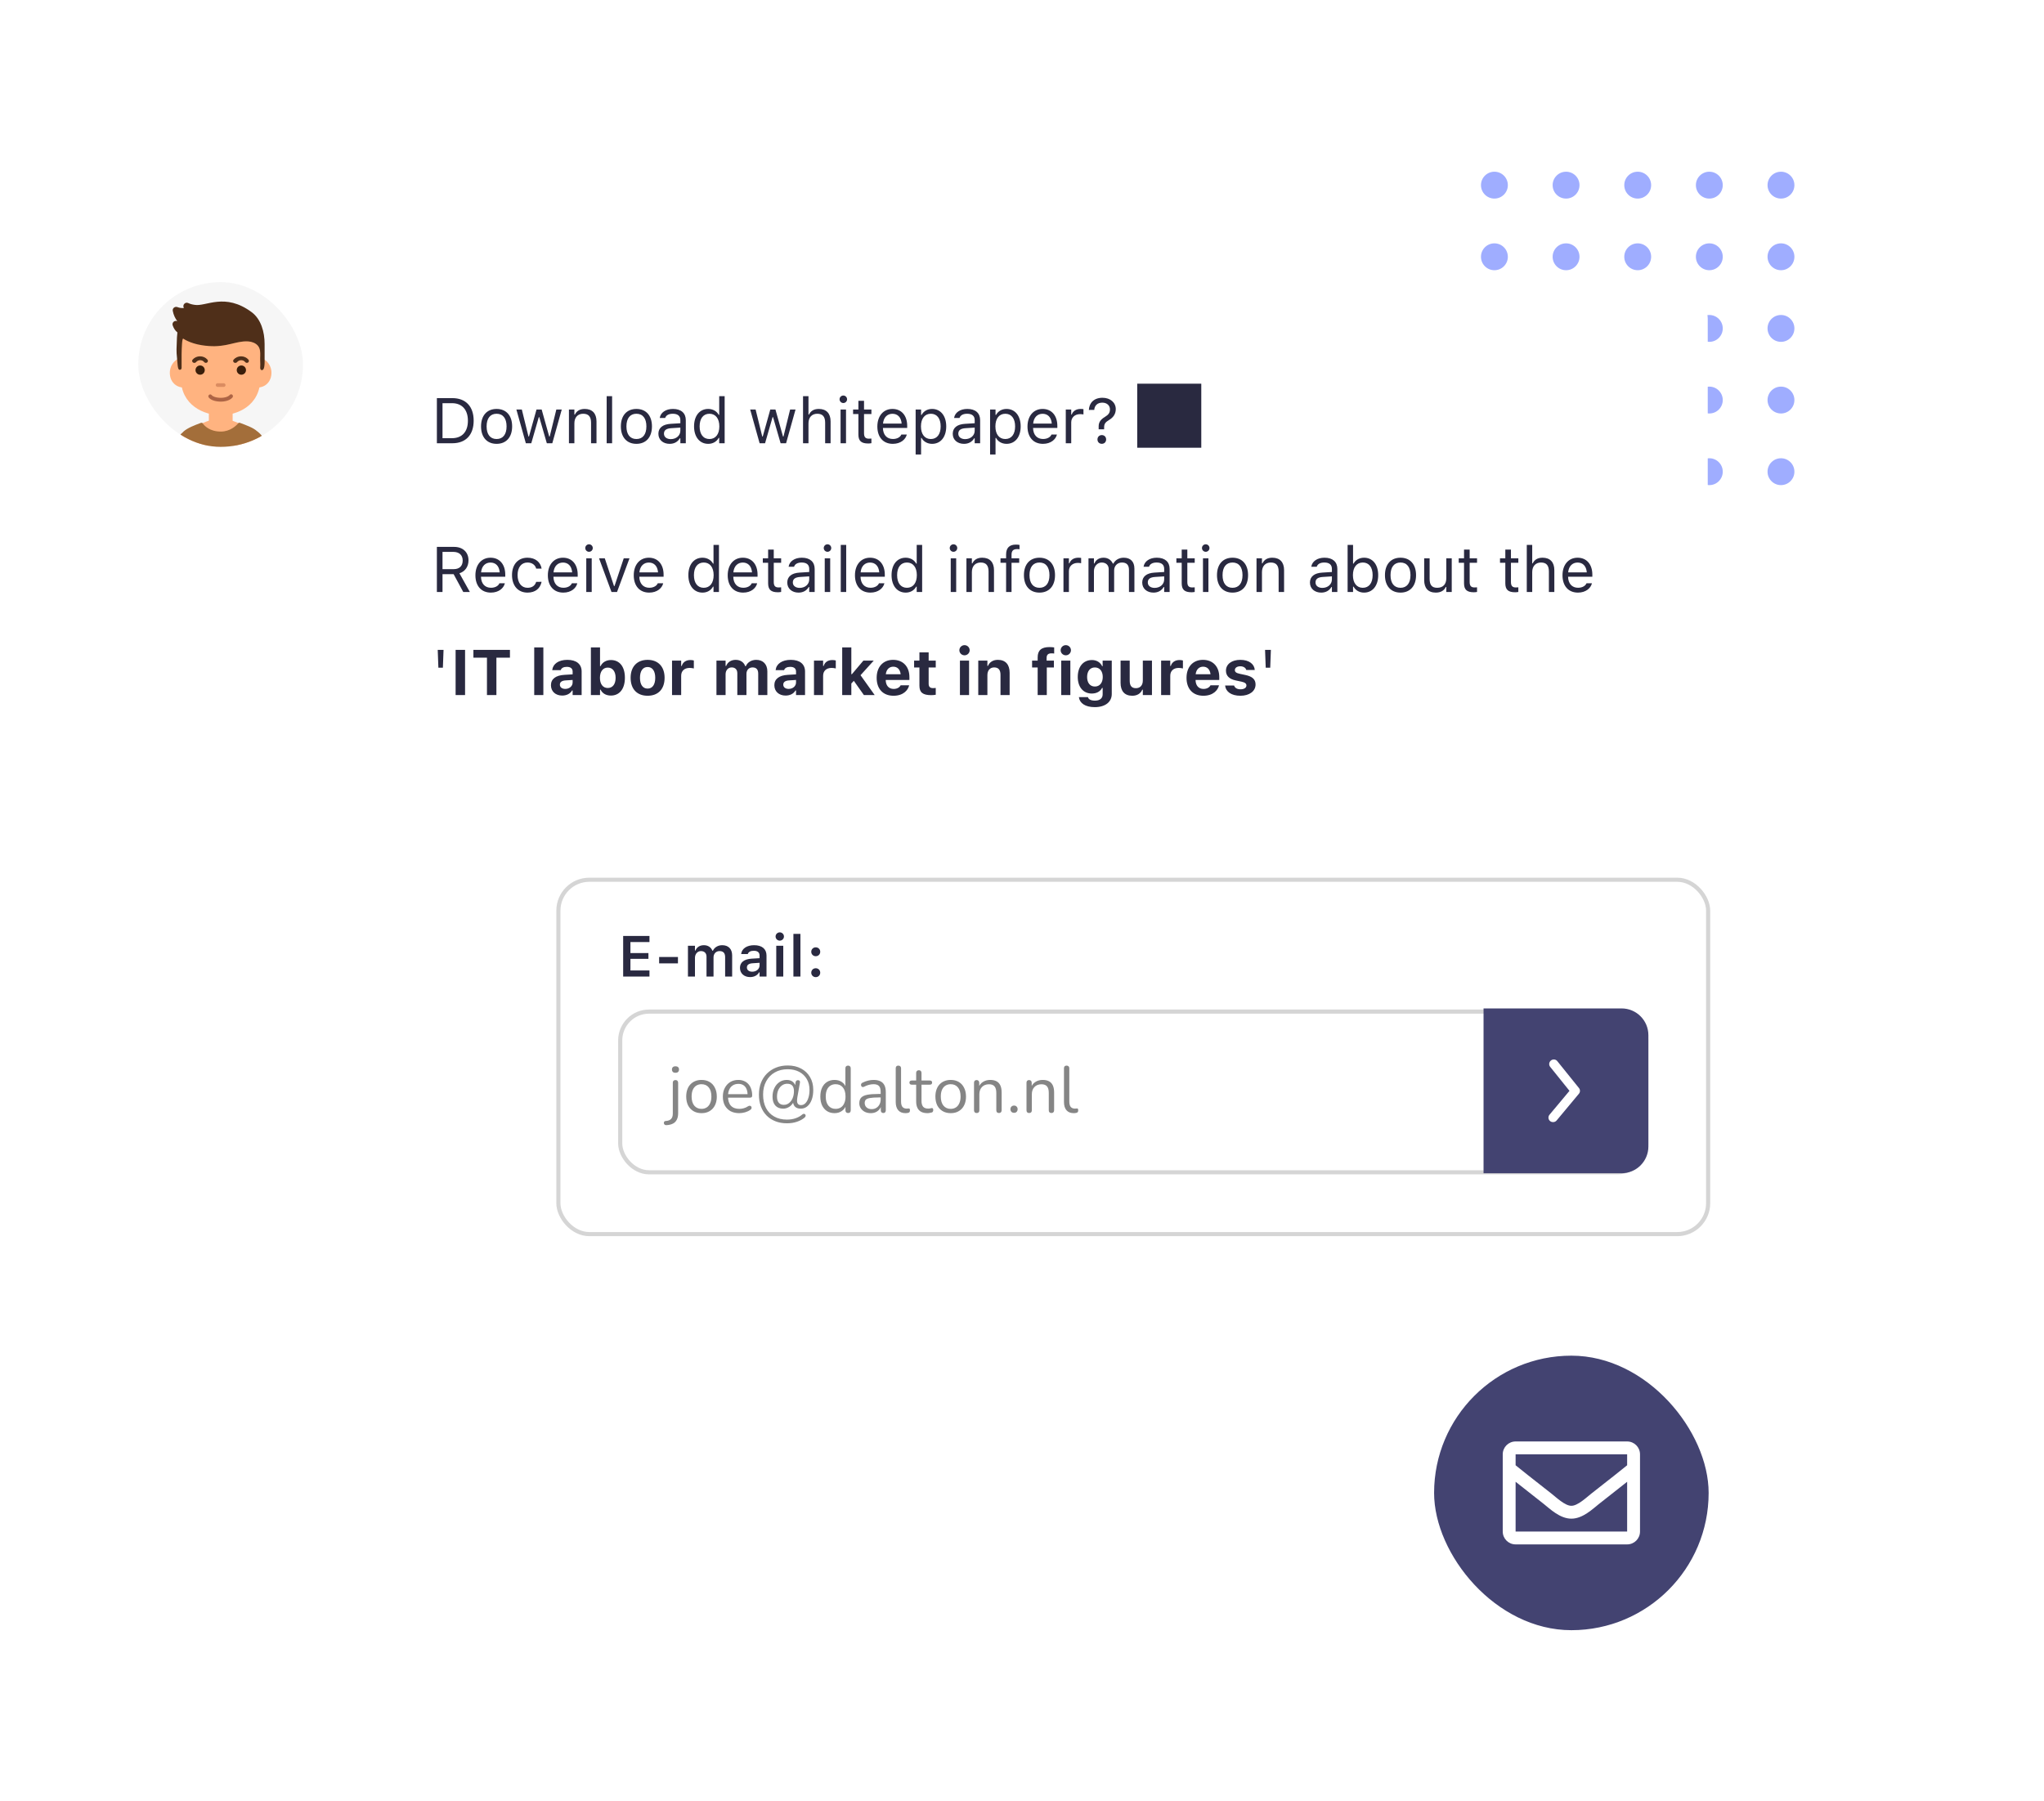 <svg width="496" height="437" viewBox="0 0 496 437" fill="none" xmlns="http://www.w3.org/2000/svg">
<circle cx="362.635" cy="44.932" r="3.26" fill="#9FADFF"/>
<circle cx="362.635" cy="79.701" r="3.26" fill="#9FADFF"/>
<circle cx="362.635" cy="62.317" r="3.26" fill="#9FADFF"/>
<circle cx="362.635" cy="97.086" r="3.26" fill="#9FADFF"/>
<circle cx="362.635" cy="114.471" r="3.26" fill="#9FADFF"/>
<circle cx="380.025" cy="44.932" r="3.26" fill="#9FADFF"/>
<circle cx="380.025" cy="79.701" r="3.26" fill="#9FADFF"/>
<circle cx="380.025" cy="62.317" r="3.26" fill="#9FADFF"/>
<circle cx="380.025" cy="97.086" r="3.26" fill="#9FADFF"/>
<circle cx="380.025" cy="114.471" r="3.26" fill="#9FADFF"/>
<circle cx="397.408" cy="44.932" r="3.26" fill="#9FADFF"/>
<circle cx="397.408" cy="79.701" r="3.26" fill="#9FADFF"/>
<circle cx="397.408" cy="62.317" r="3.26" fill="#9FADFF"/>
<circle cx="397.408" cy="97.086" r="3.26" fill="#9FADFF"/>
<circle cx="397.408" cy="114.471" r="3.26" fill="#9FADFF"/>
<circle cx="414.787" cy="44.932" r="3.26" fill="#9FADFF"/>
<circle cx="414.787" cy="79.701" r="3.26" fill="#9FADFF"/>
<circle cx="414.787" cy="62.317" r="3.26" fill="#9FADFF"/>
<circle cx="414.787" cy="97.086" r="3.26" fill="#9FADFF"/>
<circle cx="414.787" cy="114.471" r="3.26" fill="#9FADFF"/>
<circle cx="432.174" cy="44.932" r="3.26" fill="#9FADFF"/>
<circle cx="432.174" cy="79.701" r="3.26" fill="#9FADFF"/>
<circle cx="432.174" cy="62.317" r="3.26" fill="#9FADFF"/>
<circle cx="432.174" cy="97.086" r="3.26" fill="#9FADFF"/>
<circle cx="432.174" cy="114.471" r="3.26" fill="#9FADFF"/>
<g filter="url(#filter0_d_3_5297)">
<g clip-path="url(#clip0_3_5297)">
<rect x="33.555" y="65.142" width="39.973" height="39.973" rx="19.986" fill="#F6F6F6"/>
<g clip-path="url(#clip1_3_5297)">
<path d="M45.481 75.41C47.127 73.032 49.217 73.059 52.038 72.954C52.038 72.954 52.09 72.954 52.195 72.954V72.85C52.195 72.85 52.874 72.876 53.58 72.902C54.285 72.876 54.964 72.85 54.964 72.85V72.954C55.042 72.954 55.121 72.954 55.121 72.954C57.942 73.059 59.98 74.861 61.678 77.186C64.526 81.027 63.194 84.319 63.194 88.42C63.194 95.16 57.55 97.433 53.58 97.433C49.608 97.433 43.887 95.108 43.887 88.42C43.887 84.319 42.581 79.59 45.481 75.41Z" fill="#FFB380"/>
<path d="M47.988 86.539C48.353 88.577 47.126 90.275 45.271 90.641C43.416 91.007 41.613 89.909 41.273 87.872C40.908 85.834 42.136 83.874 43.99 83.509C45.819 83.143 47.622 84.501 47.988 86.539Z" fill="#FFB380"/>
<path d="M59.719 86.539C59.353 88.577 59.98 90.275 61.809 90.641C63.664 91.007 65.466 89.909 65.806 87.872C66.172 85.834 64.944 83.874 63.089 83.509C61.26 83.143 60.059 84.501 59.719 86.539Z" fill="#FFB380"/>
<path d="M63.139 84.214C63.061 82.621 63.636 80.74 61.546 79.825C60.736 79.486 59.874 79.459 59.038 79.538C56.112 79.825 53.969 81.262 48.849 80.426C46.001 79.956 44.486 78.859 44.486 78.859C44.172 78.597 44.094 81.131 44.068 82.621C44.068 83.3 44.068 83.953 44.068 84.632C44.068 85.024 44.068 85.442 44.068 85.834C44.068 85.991 44.094 86.409 43.572 86.409C43.18 86.409 43.127 85.364 43.101 85.181C42.866 82.176 42.762 82.673 42.892 79.877C42.945 78.519 42.919 78.545 43.049 77.343C42.527 76.951 42.135 76.324 41.9 75.619C41.691 74.992 42.291 74.391 42.945 74.574C42.997 74.6 43.023 74.6 43.023 74.6C42.527 73.973 42.109 73.111 41.926 72.118C41.795 71.465 42.448 70.969 43.075 71.204C43.545 71.387 44.068 71.465 44.617 71.413C44.617 71.413 44.617 71.413 44.617 71.387C44.199 70.707 44.93 69.871 45.662 70.211C46.106 70.42 46.628 70.577 47.255 70.655C49.972 71.126 54.57 67.599 61.075 72.432C63.348 74.13 64.21 77.213 64.21 80.165C64.21 84.005 64.21 80.792 64.21 84.606C64.21 84.946 64.184 86.147 63.792 86.409C63.401 86.67 63.113 86.278 63.139 85.912C63.165 85.39 63.191 84.893 63.139 84.214Z" fill="#4F2F19"/>
<path opacity="0.8" d="M56.375 92.47C56.297 92.391 56.166 92.339 56.062 92.365C55.931 92.365 55.827 92.417 55.748 92.522C55.304 93.018 54.285 93.28 53.188 93.201C52.352 93.149 51.621 92.888 51.386 92.574C51.307 92.47 51.203 92.417 51.098 92.391C50.968 92.365 50.863 92.391 50.758 92.47C50.55 92.6 50.497 92.888 50.628 93.097C51.02 93.645 51.934 94.037 53.11 94.116C53.24 94.116 53.397 94.142 53.528 94.142C54.129 94.142 55.618 94.037 56.401 93.149C56.584 92.94 56.558 92.653 56.375 92.47Z" fill="#995036"/>
<path d="M48.565 87.61C49.185 87.61 49.688 87.107 49.688 86.487C49.688 85.866 49.185 85.363 48.565 85.363C47.944 85.363 47.441 85.866 47.441 86.487C47.441 87.107 47.944 87.61 48.565 87.61Z" fill="#3A1E0A"/>
<path d="M58.571 87.61C59.191 87.61 59.694 87.107 59.694 86.487C59.694 85.866 59.191 85.363 58.571 85.363C57.95 85.363 57.447 85.866 57.447 86.487C57.447 87.107 57.95 87.61 58.571 87.61Z" fill="#3A1E0A"/>
<path d="M57.132 84.736C57.289 84.736 57.419 84.684 57.524 84.553C57.759 84.266 58.125 84.083 58.517 84.083C58.909 84.083 59.274 84.24 59.51 84.553C59.692 84.762 60.006 84.788 60.215 84.632C60.424 84.475 60.476 84.162 60.293 83.953C59.849 83.43 59.196 83.143 58.491 83.143C57.785 83.143 57.132 83.43 56.688 83.953C56.505 84.162 56.557 84.449 56.766 84.632C56.897 84.71 57.028 84.736 57.132 84.736Z" fill="#4F2F19"/>
<path d="M47.179 84.736C47.336 84.736 47.466 84.684 47.571 84.553C47.806 84.266 48.172 84.083 48.564 84.083C48.956 84.083 49.321 84.24 49.556 84.553C49.739 84.762 50.053 84.788 50.262 84.632C50.471 84.475 50.523 84.162 50.34 83.953C49.896 83.43 49.243 83.143 48.538 83.143C47.832 83.143 47.179 83.43 46.735 83.953C46.552 84.162 46.604 84.449 46.813 84.632C46.944 84.71 47.075 84.736 47.179 84.736Z" fill="#4F2F19"/>
<path d="M42.346 104.801C42.633 104.122 42.947 103.547 43.26 103.103C43.652 102.554 47.1 99.942 50.68 98.766V95.918H56.453V98.792C59.536 99.811 63.429 102.502 63.847 103.129C64.16 103.573 64.447 104.148 64.761 104.827H42.346V104.801Z" fill="#FFB380"/>
<path d="M42.137 105.088C42.659 103.155 43.861 101.979 44.436 101.509C44.462 101.483 44.462 101.457 44.488 101.431C45.533 100.49 47.231 99.863 48.773 99.288C48.929 99.236 49.112 99.288 49.191 99.419C49.608 99.994 50.889 101.405 53.58 101.405C55.879 101.405 57.342 99.942 57.812 99.393C57.916 99.262 58.073 99.236 58.23 99.288C59.745 99.863 61.391 100.438 62.331 101.274C62.331 101.274 64.238 102.528 64.944 105.114H42.137V105.088Z" fill="#A36E3A"/>
<path opacity="0.4" d="M54.285 90.563H52.796C52.561 90.563 52.352 90.354 52.352 90.118C52.352 89.883 52.561 89.674 52.796 89.674H54.285C54.52 89.674 54.729 89.883 54.729 90.118C54.729 90.354 54.546 90.563 54.285 90.563Z" fill="#A55334"/>
</g>
</g>
</g>
<g filter="url(#filter1_d_3_5297)">
<rect x="82.41" y="65.142" width="331.995" height="123.855" rx="6.662" fill="white"/>
<path d="M106.014 102.018V91.065H109.771C113.02 91.065 114.94 93.091 114.94 96.53V96.545C114.94 99.991 113.027 102.018 109.771 102.018H106.014ZM107.38 100.788H109.68C112.124 100.788 113.543 99.224 113.543 96.56V96.545C113.543 93.873 112.109 92.294 109.68 92.294H107.38V100.788ZM120.504 102.162C118.173 102.162 116.731 100.553 116.731 97.934V97.919C116.731 95.293 118.173 93.691 120.504 93.691C122.834 93.691 124.276 95.293 124.276 97.919V97.934C124.276 100.553 122.834 102.162 120.504 102.162ZM120.504 100.993C122.052 100.993 122.925 99.862 122.925 97.934V97.919C122.925 95.983 122.052 94.86 120.504 94.86C118.955 94.86 118.082 95.983 118.082 97.919V97.934C118.082 99.862 118.955 100.993 120.504 100.993ZM127.601 102.018L125.308 93.835H126.629L128.238 100.378H128.36L130.189 93.835H131.441L133.271 100.378H133.392L135.001 93.835H136.314L134.022 102.018H132.694L130.864 95.687H130.743L128.921 102.018H127.601ZM138.06 102.018V93.835H139.381V95.065H139.502C139.912 94.2 140.679 93.691 141.886 93.691C143.722 93.691 144.747 94.776 144.747 96.72V102.018H143.426V97.038C143.426 95.566 142.819 94.86 141.514 94.86C140.208 94.86 139.381 95.74 139.381 97.175V102.018H138.06ZM147.214 102.018V90.587H148.535V102.018H147.214ZM154.432 102.162C152.102 102.162 150.66 100.553 150.66 97.934V97.919C150.66 95.293 152.102 93.691 154.432 93.691C156.763 93.691 158.205 95.293 158.205 97.919V97.934C158.205 100.553 156.763 102.162 154.432 102.162ZM154.432 100.993C155.981 100.993 156.854 99.862 156.854 97.934V97.919C156.854 95.983 155.981 94.86 154.432 94.86C152.884 94.86 152.011 95.983 152.011 97.919V97.934C152.011 99.862 152.884 100.993 154.432 100.993ZM162.501 102.162C160.945 102.162 159.768 101.221 159.768 99.733V99.718C159.768 98.26 160.846 97.418 162.751 97.304L165.097 97.16V96.416C165.097 95.406 164.482 94.86 163.26 94.86C162.281 94.86 161.635 95.224 161.423 95.862L161.415 95.885H160.095L160.102 95.839C160.315 94.556 161.56 93.691 163.305 93.691C165.302 93.691 166.417 94.716 166.417 96.416V102.018H165.097V100.811H164.975C164.459 101.684 163.601 102.162 162.501 102.162ZM161.119 99.703C161.119 100.53 161.825 101.016 162.774 101.016C164.118 101.016 165.097 100.135 165.097 98.966V98.222L162.911 98.359C161.666 98.435 161.119 98.875 161.119 99.687V99.703ZM171.852 102.162C169.78 102.162 168.421 100.484 168.421 97.934V97.919C168.421 95.353 169.772 93.691 171.852 93.691C172.975 93.691 173.955 94.253 174.402 95.126H174.524V90.587H175.845V102.018H174.524V100.712H174.402C173.901 101.623 172.991 102.162 171.852 102.162ZM172.156 100.993C173.643 100.993 174.554 99.824 174.554 97.934V97.919C174.554 96.029 173.643 94.86 172.156 94.86C170.66 94.86 169.772 96.014 169.772 97.919V97.934C169.772 99.839 170.66 100.993 172.156 100.993ZM184.33 102.018L182.038 93.835H183.359L184.968 100.378H185.089L186.919 93.835H188.171L190 100.378H190.122L191.731 93.835H193.044L190.752 102.018H189.424L187.594 95.687H187.473L185.651 102.018H184.33ZM194.866 102.018V90.587H196.186V95.065H196.308C196.718 94.2 197.484 93.691 198.691 93.691C200.528 93.691 201.553 94.776 201.553 96.72V102.018H200.232V97.038C200.232 95.566 199.625 94.86 198.319 94.86C197.014 94.86 196.186 95.74 196.186 97.175V102.018H194.866ZM204.642 92.257C204.141 92.257 203.731 91.847 203.731 91.346C203.731 90.845 204.141 90.435 204.642 90.435C205.143 90.435 205.553 90.845 205.553 91.346C205.553 91.847 205.143 92.257 204.642 92.257ZM203.974 102.018V93.835H205.295V102.018H203.974ZM210.692 102.078C209.006 102.078 208.301 101.456 208.301 99.892V94.928H207.01V93.835H208.301V91.718H209.667V93.835H211.458V94.928H209.667V99.558C209.667 100.522 210.001 100.909 210.851 100.909C211.086 100.909 211.215 100.902 211.458 100.879V102.002C211.2 102.048 210.95 102.078 210.692 102.078ZM216.65 102.162C214.312 102.162 212.9 100.522 212.9 97.957V97.949C212.9 95.422 214.342 93.691 216.566 93.691C218.79 93.691 220.141 95.346 220.141 97.79V98.306H214.251C214.289 99.999 215.223 100.985 216.68 100.985C217.788 100.985 218.472 100.462 218.692 99.968L218.722 99.9H220.043L220.028 99.961C219.747 101.069 218.578 102.162 216.65 102.162ZM216.559 94.868C215.344 94.868 214.418 95.695 214.274 97.251H218.798C218.661 95.634 217.766 94.868 216.559 94.868ZM222.191 104.75V93.835H223.512V95.141H223.633C224.134 94.23 225.045 93.691 226.183 93.691C228.255 93.691 229.614 95.368 229.614 97.919V97.934C229.614 100.5 228.263 102.162 226.183 102.162C225.06 102.162 224.081 101.6 223.633 100.727H223.512V104.75H222.191ZM225.88 100.993C227.375 100.993 228.263 99.839 228.263 97.934V97.919C228.263 96.014 227.375 94.86 225.88 94.86C224.392 94.86 223.481 96.029 223.481 97.919V97.934C223.481 99.824 224.392 100.993 225.88 100.993ZM233.925 102.162C232.369 102.162 231.193 101.221 231.193 99.733V99.718C231.193 98.26 232.271 97.418 234.176 97.304L236.521 97.16V96.416C236.521 95.406 235.907 94.86 234.684 94.86C233.705 94.86 233.06 95.224 232.848 95.862L232.84 95.885H231.519L231.527 95.839C231.739 94.556 232.984 93.691 234.73 93.691C236.726 93.691 237.842 94.716 237.842 96.416V102.018H236.521V100.811H236.4C235.884 101.684 235.026 102.162 233.925 102.162ZM232.544 99.703C232.544 100.53 233.25 101.016 234.199 101.016C235.542 101.016 236.521 100.135 236.521 98.966V98.222L234.335 98.359C233.091 98.435 232.544 98.875 232.544 99.687V99.703ZM240.256 104.75V93.835H241.576V95.141H241.698C242.199 94.23 243.11 93.691 244.248 93.691C246.32 93.691 247.679 95.368 247.679 97.919V97.934C247.679 100.5 246.328 102.162 244.248 102.162C243.125 102.162 242.146 101.6 241.698 100.727H241.576V104.75H240.256ZM243.945 100.993C245.44 100.993 246.328 99.839 246.328 97.934V97.919C246.328 96.014 245.44 94.86 243.945 94.86C242.457 94.86 241.546 96.029 241.546 97.919V97.934C241.546 99.824 242.457 100.993 243.945 100.993ZM253.083 102.162C250.746 102.162 249.334 100.522 249.334 97.957V97.949C249.334 95.422 250.776 93.691 253 93.691C255.224 93.691 256.575 95.346 256.575 97.79V98.306H250.685C250.723 99.999 251.656 100.985 253.114 100.985C254.222 100.985 254.905 100.462 255.125 99.968L255.155 99.9H256.476L256.461 99.961C256.18 101.069 255.011 102.162 253.083 102.162ZM252.992 94.868C251.778 94.868 250.852 95.695 250.708 97.251H255.231C255.095 95.634 254.199 94.868 252.992 94.868ZM258.624 102.018V93.835H259.945V95.05H260.066C260.378 94.192 261.144 93.691 262.252 93.691C262.503 93.691 262.784 93.721 262.913 93.744V95.027C262.64 94.981 262.389 94.951 262.101 94.951C260.841 94.951 259.945 95.748 259.945 96.947V102.018H258.624ZM266.602 98.632V97.934C266.594 96.932 267.08 96.249 268.12 95.627C269 95.088 269.342 94.609 269.342 93.805V93.79C269.342 92.856 268.613 92.165 267.482 92.165C266.336 92.165 265.607 92.841 265.531 93.919L265.516 93.926L264.226 93.934V93.919C264.309 92.287 265.402 90.981 267.535 90.981C269.448 90.981 270.754 92.165 270.754 93.721V93.737C270.754 94.921 270.139 95.763 269.167 96.348C268.203 96.917 267.93 97.342 267.93 98.139V98.632H266.602ZM267.368 102.154C266.753 102.154 266.313 101.714 266.313 101.099C266.313 100.477 266.753 100.037 267.368 100.037C267.983 100.037 268.416 100.477 268.416 101.099C268.416 101.714 267.983 102.154 267.368 102.154ZM275.96 103.106H291.505V87.561H275.96V103.106Z" fill="#292940"/>
<path d="M106.014 138.121V127.168H110.196C112.306 127.168 113.688 128.459 113.688 130.425V130.44C113.688 131.958 112.86 133.142 111.486 133.575L114.022 138.121H112.42L110.075 133.787H107.38V138.121H106.014ZM107.38 132.573H110.075C111.479 132.573 112.276 131.821 112.276 130.485V130.47C112.276 129.165 111.426 128.383 110.014 128.383H107.38V132.573ZM119.115 138.265C116.777 138.265 115.365 136.626 115.365 134.06V134.053C115.365 131.525 116.807 129.795 119.031 129.795C121.255 129.795 122.606 131.449 122.606 133.893V134.409H116.716C116.754 136.102 117.688 137.089 119.145 137.089C120.253 137.089 120.936 136.565 121.156 136.072L121.187 136.003H122.508L122.492 136.064C122.211 137.172 121.043 138.265 119.115 138.265ZM119.024 130.971C117.809 130.971 116.883 131.798 116.739 133.354H121.263C121.126 131.738 120.23 130.971 119.024 130.971ZM128.003 138.265C125.711 138.265 124.246 136.603 124.246 134.007V133.992C124.246 131.449 125.703 129.795 127.995 129.795C129.984 129.795 131.176 130.941 131.419 132.398L131.426 132.444H130.113L130.105 132.421C129.9 131.616 129.172 130.963 127.995 130.963C126.523 130.963 125.597 132.148 125.597 133.992V134.007C125.597 135.89 126.538 137.096 127.995 137.096C129.096 137.096 129.794 136.611 130.098 135.7L130.113 135.654L131.419 135.647L131.403 135.73C131.069 137.21 129.969 138.265 128.003 138.265ZM136.694 138.265C134.356 138.265 132.944 136.626 132.944 134.06V134.053C132.944 131.525 134.386 129.795 136.61 129.795C138.834 129.795 140.185 131.449 140.185 133.893V134.409H134.295C134.333 136.102 135.267 137.089 136.724 137.089C137.832 137.089 138.515 136.565 138.736 136.072L138.766 136.003H140.087L140.071 136.064C139.791 137.172 138.622 138.265 136.694 138.265ZM136.603 130.971C135.388 130.971 134.462 131.798 134.318 133.354H138.842C138.705 131.738 137.81 130.971 136.603 130.971ZM142.933 128.36C142.432 128.36 142.022 127.95 142.022 127.449C142.022 126.948 142.432 126.538 142.933 126.538C143.434 126.538 143.844 126.948 143.844 127.449C143.844 127.95 143.434 128.36 142.933 128.36ZM142.265 138.121V129.939H143.586V138.121H142.265ZM148.39 138.121L145.362 129.939H146.758L148.998 136.679H149.119L151.358 129.939H152.755L149.726 138.121H148.39ZM157.537 138.265C155.199 138.265 153.787 136.626 153.787 134.06V134.053C153.787 131.525 155.229 129.795 157.453 129.795C159.677 129.795 161.028 131.449 161.028 133.893V134.409H155.138C155.176 136.102 156.11 137.089 157.567 137.089C158.675 137.089 159.358 136.565 159.579 136.072L159.609 136.003H160.93L160.914 136.064C160.634 137.172 159.465 138.265 157.537 138.265ZM157.446 130.971C156.231 130.971 155.305 131.798 155.161 133.354H159.685C159.548 131.738 158.652 130.971 157.446 130.971ZM170.471 138.265C168.398 138.265 167.04 136.588 167.04 134.038V134.022C167.04 131.457 168.391 129.795 170.471 129.795C171.594 129.795 172.573 130.356 173.021 131.229H173.142V126.69H174.463V138.121H173.142V136.816H173.021C172.52 137.726 171.609 138.265 170.471 138.265ZM170.774 137.096C172.262 137.096 173.173 135.927 173.173 134.038V134.022C173.173 132.132 172.262 130.963 170.774 130.963C169.279 130.963 168.391 132.117 168.391 134.022V134.038C168.391 135.943 169.279 137.096 170.774 137.096ZM180.338 138.265C178 138.265 176.588 136.626 176.588 134.06V134.053C176.588 131.525 178.031 129.795 180.254 129.795C182.478 129.795 183.829 131.449 183.829 133.893V134.409H177.939C177.977 136.102 178.911 137.089 180.368 137.089C181.477 137.089 182.16 136.565 182.38 136.072L182.41 136.003H183.731L183.716 136.064C183.435 137.172 182.266 138.265 180.338 138.265ZM180.247 130.971C179.032 130.971 178.106 131.798 177.962 133.354H182.486C182.349 131.738 181.454 130.971 180.247 130.971ZM188.786 138.182C187.101 138.182 186.395 137.559 186.395 135.996V131.032H185.105V129.939H186.395V127.821H187.761V129.939H189.553V131.032H187.761V135.662C187.761 136.626 188.095 137.013 188.945 137.013C189.181 137.013 189.31 137.005 189.553 136.983V138.106C189.295 138.151 189.044 138.182 188.786 138.182ZM193.773 138.265C192.217 138.265 191.04 137.324 191.04 135.836V135.821C191.04 134.364 192.118 133.521 194.023 133.408L196.369 133.263V132.519C196.369 131.51 195.754 130.963 194.532 130.963C193.553 130.963 192.907 131.328 192.695 131.965L192.687 131.988H191.367L191.374 131.943C191.587 130.66 192.832 129.795 194.577 129.795C196.574 129.795 197.689 130.819 197.689 132.519V138.121H196.369V136.914H196.247C195.731 137.787 194.873 138.265 193.773 138.265ZM192.391 135.806C192.391 136.633 193.097 137.119 194.046 137.119C195.39 137.119 196.369 136.239 196.369 135.07V134.326L194.183 134.463C192.938 134.538 192.391 134.979 192.391 135.791V135.806ZM200.801 128.36C200.3 128.36 199.891 127.95 199.891 127.449C199.891 126.948 200.3 126.538 200.801 126.538C201.302 126.538 201.712 126.948 201.712 127.449C201.712 127.95 201.302 128.36 200.801 128.36ZM200.133 138.121V129.939H201.454V138.121H200.133ZM204.02 138.121V126.69H205.34V138.121H204.02ZM211.215 138.265C208.877 138.265 207.466 136.626 207.466 134.06V134.053C207.466 131.525 208.908 129.795 211.132 129.795C213.356 129.795 214.707 131.449 214.707 133.893V134.409H208.817C208.855 136.102 209.788 137.089 211.246 137.089C212.354 137.089 213.037 136.565 213.257 136.072L213.287 136.003H214.608L214.593 136.064C214.312 137.172 213.143 138.265 211.215 138.265ZM211.124 130.971C209.91 130.971 208.984 131.798 208.84 133.354H213.363C213.227 131.738 212.331 130.971 211.124 130.971ZM219.777 138.265C217.705 138.265 216.346 136.588 216.346 134.038V134.022C216.346 131.457 217.697 129.795 219.777 129.795C220.9 129.795 221.88 130.356 222.327 131.229H222.449V126.69H223.77V138.121H222.449V136.816H222.327C221.827 137.726 220.916 138.265 219.777 138.265ZM220.081 137.096C221.568 137.096 222.479 135.927 222.479 134.038V134.022C222.479 132.132 221.568 130.963 220.081 130.963C218.585 130.963 217.697 132.117 217.697 134.022V134.038C217.697 135.943 218.585 137.096 220.081 137.096ZM231.375 128.36C230.874 128.36 230.464 127.95 230.464 127.449C230.464 126.948 230.874 126.538 231.375 126.538C231.876 126.538 232.286 126.948 232.286 127.449C232.286 127.95 231.876 128.36 231.375 128.36ZM230.707 138.121V129.939H232.028V138.121H230.707ZM234.517 138.121V129.939H235.838V131.168H235.96C236.37 130.303 237.136 129.795 238.343 129.795C240.18 129.795 241.205 130.88 241.205 132.823V138.121H239.884V133.142C239.884 131.669 239.277 130.963 237.971 130.963C236.666 130.963 235.838 131.844 235.838 133.278V138.121H234.517ZM244.142 138.121V131.032H242.783V129.939H244.142V129.028C244.142 127.396 244.962 126.614 246.518 126.614C246.837 126.614 247.125 126.637 247.398 126.69V127.745C247.239 127.715 247.019 127.707 246.783 127.707C245.842 127.707 245.463 128.17 245.463 129.066V129.939H247.322V131.032H245.463V138.121H244.142ZM252.241 138.265C249.911 138.265 248.468 136.656 248.468 134.038V134.022C248.468 131.396 249.911 129.795 252.241 129.795C254.571 129.795 256.013 131.396 256.013 134.022V134.038C256.013 136.656 254.571 138.265 252.241 138.265ZM252.241 137.096C253.789 137.096 254.662 135.965 254.662 134.038V134.022C254.662 132.087 253.789 130.963 252.241 130.963C250.692 130.963 249.82 132.087 249.82 134.022V134.038C249.82 135.965 250.692 137.096 252.241 137.096ZM258.063 138.121V129.939H259.383V131.153H259.505C259.816 130.296 260.583 129.795 261.691 129.795C261.941 129.795 262.222 129.825 262.351 129.848V131.13C262.078 131.085 261.827 131.055 261.539 131.055C260.279 131.055 259.383 131.852 259.383 133.051V138.121H258.063ZM264.135 138.121V129.939H265.456V131.184H265.577C265.941 130.303 266.716 129.795 267.786 129.795C268.894 129.795 269.668 130.379 270.048 131.229H270.169C270.609 130.364 271.543 129.795 272.674 129.795C274.344 129.795 275.277 130.751 275.277 132.466V138.121H273.957V132.77C273.957 131.563 273.403 130.963 272.249 130.963C271.11 130.963 270.359 131.821 270.359 132.861V138.121H269.038V132.565C269.038 131.593 268.37 130.963 267.338 130.963C266.268 130.963 265.456 131.897 265.456 133.051V138.121H264.135ZM279.907 138.265C278.351 138.265 277.175 137.324 277.175 135.836V135.821C277.175 134.364 278.253 133.521 280.158 133.408L282.503 133.263V132.519C282.503 131.51 281.888 130.963 280.666 130.963C279.687 130.963 279.042 131.328 278.83 131.965L278.822 131.988H277.501L277.509 131.943C277.721 130.66 278.966 129.795 280.712 129.795C282.708 129.795 283.824 130.819 283.824 132.519V138.121H282.503V136.914H282.382C281.866 137.787 281.008 138.265 279.907 138.265ZM278.526 135.806C278.526 136.633 279.232 137.119 280.181 137.119C281.524 137.119 282.503 136.239 282.503 135.07V134.326L280.317 134.463C279.072 134.538 278.526 134.979 278.526 135.791V135.806ZM289.145 138.182C287.46 138.182 286.754 137.559 286.754 135.996V131.032H285.464V129.939H286.754V127.821H288.12V129.939H289.911V131.032H288.12V135.662C288.12 136.626 288.454 137.013 289.304 137.013C289.54 137.013 289.669 137.005 289.911 136.983V138.106C289.653 138.151 289.403 138.182 289.145 138.182ZM292.583 128.36C292.082 128.36 291.672 127.95 291.672 127.449C291.672 126.948 292.082 126.538 292.583 126.538C293.084 126.538 293.494 126.948 293.494 127.449C293.494 127.95 293.084 128.36 292.583 128.36ZM291.915 138.121V129.939H293.236V138.121H291.915ZM299.088 138.265C296.758 138.265 295.316 136.656 295.316 134.038V134.022C295.316 131.396 296.758 129.795 299.088 129.795C301.418 129.795 302.86 131.396 302.86 134.022V134.038C302.86 136.656 301.418 138.265 299.088 138.265ZM299.088 137.096C300.637 137.096 301.509 135.965 301.509 134.038V134.022C301.509 132.087 300.637 130.963 299.088 130.963C297.54 130.963 296.667 132.087 296.667 134.022V134.038C296.667 135.965 297.54 137.096 299.088 137.096ZM304.91 138.121V129.939H306.231V131.168H306.352C306.762 130.303 307.529 129.795 308.735 129.795C310.572 129.795 311.597 130.88 311.597 132.823V138.121H310.276V133.142C310.276 131.669 309.669 130.963 308.363 130.963C307.058 130.963 306.231 131.844 306.231 133.278V138.121H304.91ZM320.607 138.265C319.051 138.265 317.874 137.324 317.874 135.836V135.821C317.874 134.364 318.952 133.521 320.857 133.408L323.202 133.263V132.519C323.202 131.51 322.588 130.963 321.366 130.963C320.386 130.963 319.741 131.328 319.529 131.965L319.521 131.988H318.2L318.208 131.943C318.421 130.66 319.665 129.795 321.411 129.795C323.407 129.795 324.523 130.819 324.523 132.519V138.121H323.202V136.914H323.081C322.565 137.787 321.707 138.265 320.607 138.265ZM319.225 135.806C319.225 136.633 319.931 137.119 320.88 137.119C322.223 137.119 323.202 136.239 323.202 135.07V134.326L321.016 134.463C319.772 134.538 319.225 134.979 319.225 135.791V135.806ZM331.005 138.265C329.867 138.265 328.956 137.726 328.455 136.816H328.334V138.121H327.013V126.69H328.334V131.229H328.455C328.903 130.356 329.882 129.795 331.005 129.795C333.085 129.795 334.436 131.457 334.436 134.022V134.038C334.436 136.588 333.077 138.265 331.005 138.265ZM330.702 137.096C332.197 137.096 333.085 135.943 333.085 134.038V134.022C333.085 132.117 332.197 130.963 330.702 130.963C329.214 130.963 328.303 132.132 328.303 134.022V134.038C328.303 135.927 329.214 137.096 330.702 137.096ZM339.848 138.265C337.518 138.265 336.076 136.656 336.076 134.038V134.022C336.076 131.396 337.518 129.795 339.848 129.795C342.178 129.795 343.62 131.396 343.62 134.022V134.038C343.62 136.656 342.178 138.265 339.848 138.265ZM339.848 137.096C341.396 137.096 342.269 135.965 342.269 134.038V134.022C342.269 132.087 341.396 130.963 339.848 130.963C338.3 130.963 337.427 132.087 337.427 134.022V134.038C337.427 135.965 338.3 137.096 339.848 137.096ZM348.41 138.265C346.55 138.265 345.594 137.172 345.594 135.237V129.939H346.915V134.918C346.915 136.391 347.446 137.096 348.751 137.096C350.194 137.096 350.96 136.216 350.96 134.781V129.939H352.281V138.121H350.96V136.899H350.839C350.436 137.772 349.609 138.265 348.41 138.265ZM357.655 138.182C355.97 138.182 355.264 137.559 355.264 135.996V131.032H353.974V129.939H355.264V127.821H356.63V129.939H358.421V131.032H356.63V135.662C356.63 136.626 356.964 137.013 357.814 137.013C358.05 137.013 358.179 137.005 358.421 136.983V138.106C358.163 138.151 357.913 138.182 357.655 138.182ZM367.674 138.182C365.989 138.182 365.283 137.559 365.283 135.996V131.032H363.993V129.939H365.283V127.821H366.649V129.939H368.441V131.032H366.649V135.662C366.649 136.626 366.983 137.013 367.833 137.013C368.069 137.013 368.198 137.005 368.441 136.983V138.106C368.183 138.151 367.932 138.182 367.674 138.182ZM370.49 138.121V126.69H371.811V131.168H371.932C372.342 130.303 373.109 129.795 374.316 129.795C376.152 129.795 377.177 130.88 377.177 132.823V138.121H375.856V133.142C375.856 131.669 375.249 130.963 373.944 130.963C372.638 130.963 371.811 131.844 371.811 133.278V138.121H370.49ZM382.908 138.265C380.57 138.265 379.158 136.626 379.158 134.06V134.053C379.158 131.525 380.6 129.795 382.824 129.795C385.048 129.795 386.399 131.449 386.399 133.893V134.409H380.509C380.547 136.102 381.481 137.089 382.938 137.089C384.046 137.089 384.729 136.565 384.95 136.072L384.98 136.003H386.301L386.285 136.064C386.005 137.172 384.836 138.265 382.908 138.265ZM382.817 130.971C381.602 130.971 380.676 131.798 380.532 133.354H385.056C384.919 131.738 384.024 130.971 382.817 130.971ZM106.378 156.487L106.219 152.168H107.631L107.471 156.487H106.378ZM110.56 163.121V152.168H112.853V163.121H110.56ZM118.166 163.121V154.058H114.879V152.168H123.745V154.058H120.458V163.121H118.166ZM129.635 163.121V151.569H131.851V163.121H129.635ZM136.421 163.25C134.827 163.25 133.696 162.263 133.696 160.745V160.73C133.696 159.227 134.857 158.347 136.937 158.225L138.956 158.104V157.413C138.956 156.692 138.462 156.282 137.551 156.282C136.754 156.282 136.246 156.563 136.071 157.056L136.056 157.087H134.007L134.014 157.018C134.189 155.554 135.57 154.582 137.673 154.582C139.889 154.582 141.142 155.629 141.142 157.413V163.121H138.956V162.013H138.819C138.394 162.787 137.514 163.25 136.421 163.25ZM135.859 160.609C135.859 161.246 136.398 161.633 137.164 161.633C138.189 161.633 138.956 160.958 138.956 160.077V159.463L137.271 159.569C136.322 159.63 135.859 159.986 135.859 160.594V160.609ZM148.246 163.25C147.062 163.25 146.174 162.726 145.741 161.823H145.605V163.121H143.388V151.569H145.605V156.1H145.741C146.166 155.189 147.1 154.628 148.246 154.628C150.364 154.628 151.639 156.244 151.639 158.931V158.946C151.639 161.618 150.334 163.25 148.246 163.25ZM147.487 161.413C148.664 161.413 149.385 160.487 149.385 158.946V158.931C149.385 157.406 148.656 156.464 147.487 156.464C146.326 156.464 145.582 157.406 145.582 158.939V158.954C145.582 160.487 146.318 161.413 147.487 161.413ZM157.15 163.296C154.576 163.296 153.028 161.664 153.028 158.946V158.931C153.028 156.237 154.599 154.582 157.15 154.582C159.7 154.582 161.271 156.229 161.271 158.931V158.946C161.271 161.671 159.723 163.296 157.15 163.296ZM157.15 161.557C158.326 161.557 159.002 160.594 159.002 158.946V158.931C159.002 157.299 158.319 156.32 157.15 156.32C155.973 156.32 155.298 157.299 155.298 158.931V158.946C155.298 160.594 155.966 161.557 157.15 161.557ZM163.078 163.121V154.764H165.294V156.062H165.431C165.696 155.159 166.455 154.628 167.541 154.628C167.837 154.628 168.148 154.673 168.368 154.734V156.669C168.034 156.593 167.693 156.54 167.351 156.54C166.091 156.54 165.294 157.261 165.294 158.445V163.121H163.078ZM173.856 163.121V154.764H176.072V156.07H176.209C176.566 155.129 177.431 154.582 178.524 154.582C179.662 154.582 180.505 155.159 180.847 156.123H180.983C181.363 155.197 182.334 154.582 183.503 154.582C185.165 154.582 186.205 155.66 186.205 157.383V163.121H183.989V157.937C183.989 156.927 183.533 156.419 182.607 156.419C181.712 156.419 181.135 157.079 181.135 157.982V163.121H178.919V157.838C178.919 156.943 178.41 156.419 177.545 156.419C176.679 156.419 176.072 157.125 176.072 158.081V163.121H173.856ZM190.63 163.25C189.036 163.25 187.905 162.263 187.905 160.745V160.73C187.905 159.227 189.067 158.347 191.147 158.225L193.166 158.104V157.413C193.166 156.692 192.672 156.282 191.761 156.282C190.964 156.282 190.456 156.563 190.281 157.056L190.266 157.087H188.217L188.224 157.018C188.399 155.554 189.78 154.582 191.883 154.582C194.099 154.582 195.352 155.629 195.352 157.413V163.121H193.166V162.013H193.029C192.604 162.787 191.723 163.25 190.63 163.25ZM190.069 160.609C190.069 161.246 190.608 161.633 191.374 161.633C192.399 161.633 193.166 160.958 193.166 160.077V159.463L191.481 159.569C190.532 159.63 190.069 159.986 190.069 160.594V160.609ZM197.522 163.121V154.764H199.739V156.062H199.875C200.141 155.159 200.9 154.628 201.985 154.628C202.281 154.628 202.593 154.673 202.813 154.734V156.669C202.479 156.593 202.137 156.54 201.796 156.54C200.536 156.54 199.739 157.261 199.739 158.445V163.121H197.522ZM204.369 163.121V151.569H206.585V158.066H206.722L209.515 154.764H212.027L208.817 158.309L212.248 163.121H209.629L207.192 159.675L206.585 160.32V163.121H204.369ZM216.817 163.296C214.274 163.296 212.733 161.633 212.733 158.954V158.946C212.733 156.29 214.289 154.582 216.726 154.582C219.162 154.582 220.68 156.252 220.68 158.779V159.47H214.927C214.95 160.844 215.686 161.641 216.862 161.641C217.834 161.641 218.373 161.125 218.525 160.806L218.547 160.761H220.612L220.597 160.836C220.339 161.884 219.261 163.296 216.817 163.296ZM216.764 156.244C215.8 156.244 215.086 156.897 214.95 158.081H218.555C218.418 156.867 217.728 156.244 216.764 156.244ZM225.963 163.151C223.929 163.151 223.109 162.491 223.109 160.867V156.434H221.819V154.764H223.109V152.768H225.348V154.764H227.071V156.434H225.348V160.358C225.348 161.11 225.667 161.444 226.419 161.444C226.707 161.444 226.859 161.428 227.071 161.406V163.053C226.798 163.106 226.388 163.151 225.963 163.151ZM234.054 153.481C233.371 153.481 232.802 152.935 232.802 152.252C232.802 151.561 233.371 151.015 234.054 151.015C234.738 151.015 235.299 151.561 235.299 152.252C235.299 152.935 234.738 153.481 234.054 153.481ZM232.939 163.121V154.764H235.155V163.121H232.939ZM237.387 163.121V154.764H239.603V156.055H239.74C240.119 155.151 240.946 154.582 242.138 154.582C243.998 154.582 245 155.721 245 157.717V163.121H242.783V158.218C242.783 157.041 242.298 156.419 241.25 156.419C240.225 156.419 239.603 157.155 239.603 158.286V163.121H237.387ZM251.801 163.121V156.434H250.449V154.764H251.801V153.982C251.801 152.32 252.651 151.485 254.67 151.485C255.118 151.485 255.489 151.523 255.808 151.569V153.049C255.672 153.026 255.436 153.003 255.148 153.003C254.29 153.003 253.971 153.406 253.971 154.134V154.764H255.74V156.434H254.017V163.121H251.801ZM258.632 153.481C257.949 153.481 257.379 152.935 257.379 152.252C257.379 151.561 257.949 151.015 258.632 151.015C259.315 151.015 259.877 151.561 259.877 152.252C259.877 152.935 259.315 153.481 258.632 153.481ZM257.516 163.121V154.764H259.732V163.121H257.516ZM265.653 166.059C263.338 166.059 261.994 165.087 261.812 163.668V163.63H264.006L264.013 163.66C264.135 164.146 264.712 164.48 265.698 164.48C266.882 164.48 267.573 163.926 267.573 162.954V161.398H267.437C266.974 162.279 266.093 162.757 264.932 162.757C262.829 162.757 261.531 161.132 261.531 158.757V158.741C261.531 156.282 262.829 154.628 264.97 154.628C266.116 154.628 267.012 155.189 267.459 156.13H267.566V154.764H269.782V162.863C269.782 164.821 268.18 166.059 265.653 166.059ZM265.683 161.057C266.882 161.057 267.596 160.123 267.596 158.749V158.734C267.596 157.36 266.875 156.426 265.683 156.426C264.492 156.426 263.801 157.36 263.801 158.734V158.749C263.801 160.123 264.484 161.057 265.683 161.057ZM274.761 163.296C272.886 163.296 271.922 162.157 271.922 160.168V154.764H274.139V159.66C274.139 160.844 274.587 161.459 275.634 161.459C276.727 161.459 277.319 160.723 277.319 159.592V154.764H279.536V163.121H277.319V161.831H277.183C276.803 162.742 275.953 163.296 274.761 163.296ZM281.759 163.121V154.764H283.976V156.062H284.112C284.378 155.159 285.137 154.628 286.223 154.628C286.519 154.628 286.83 154.673 287.05 154.734V156.669C286.716 156.593 286.374 156.54 286.033 156.54C284.773 156.54 283.976 157.261 283.976 158.445V163.121H281.759ZM292.006 163.296C289.464 163.296 287.923 161.633 287.923 158.954V158.946C287.923 156.29 289.479 154.582 291.915 154.582C294.352 154.582 295.87 156.252 295.87 158.779V159.47H290.116C290.139 160.844 290.875 161.641 292.052 161.641C293.023 161.641 293.562 161.125 293.714 160.806L293.737 160.761H295.802L295.786 160.836C295.528 161.884 294.45 163.296 292.006 163.296ZM291.953 156.244C290.989 156.244 290.276 156.897 290.139 158.081H293.745C293.608 156.867 292.917 156.244 291.953 156.244ZM301.008 163.296C298.739 163.296 297.449 162.279 297.289 160.844L297.282 160.814H299.46L299.475 160.844C299.65 161.36 300.158 161.732 301.031 161.732C301.881 161.732 302.458 161.368 302.458 160.814V160.798C302.458 160.351 302.124 160.07 301.274 159.88L299.877 159.584C298.284 159.242 297.494 158.461 297.494 157.208V157.201C297.494 155.629 298.891 154.582 300.978 154.582C303.172 154.582 304.386 155.675 304.477 157.018V157.049H302.42L302.413 157.011C302.291 156.563 301.798 156.146 300.97 156.146C300.204 156.146 299.657 156.502 299.657 157.064V157.072C299.657 157.519 299.969 157.778 300.834 157.967L302.223 158.263C303.893 158.62 304.675 159.318 304.675 160.556V160.563C304.675 162.218 303.149 163.296 301.008 163.296ZM307.141 156.487L306.982 152.168H308.394L308.234 156.487H307.141Z" fill="#292940"/>
</g>
<g filter="url(#filter2_d_3_5297)">
<rect x="348" y="329" width="66.621" height="66.621" rx="33.31" fill="#434371"/>
<g clip-path="url(#clip2_3_5297)">
<path d="M394.844 349.819H367.779C366.054 349.819 364.656 351.217 364.656 352.942V371.679C364.656 373.404 366.054 374.802 367.779 374.802H394.844C396.569 374.802 397.967 373.404 397.967 371.679V352.942C397.967 351.217 396.569 349.819 394.844 349.819ZM394.844 352.942V355.597C393.385 356.785 391.06 358.632 386.088 362.525C384.992 363.387 382.822 365.458 381.312 365.433C379.802 365.458 377.631 363.387 376.535 362.525C371.564 358.633 369.238 356.785 367.779 355.597V352.942H394.844ZM367.779 371.679V359.604C369.27 360.792 371.384 362.458 374.606 364.981C376.028 366.1 378.519 368.571 381.312 368.556C384.091 368.571 386.549 366.136 388.016 364.982C391.238 362.458 393.353 360.792 394.844 359.604V371.679H367.779Z" fill="white"/>
</g>
</g>
<g filter="url(#filter3_d_3_5297)">
<rect x="135" y="208" width="280" height="87" rx="8" fill="white"/>
<rect x="135.5" y="208.5" width="279" height="86" rx="7.5" stroke="#D5D5D5"/>
<rect x="150.5" y="240.5" width="249" height="39" rx="7" fill="white"/>
<rect x="150.5" y="240.5" width="249" height="39" rx="7" stroke="#D5D5D5"/>
<path d="M360 239.729H393.5C397.09 239.729 400 242.639 400 246.229V273.229C400 276.819 397.09 279.729 393.5 279.729H360V239.729Z" fill="#434371"/>
<path d="M376.833 267.313C376.58 267.313 376.335 267.225 376.14 267.063C376.03 266.972 375.94 266.861 375.873 266.735C375.807 266.609 375.766 266.471 375.753 266.329C375.74 266.187 375.755 266.044 375.797 265.908C375.839 265.772 375.908 265.645 375.999 265.536L380.852 259.729L376.172 253.912C376.082 253.801 376.015 253.673 375.975 253.537C375.934 253.4 375.921 253.256 375.936 253.114C375.951 252.972 375.994 252.835 376.063 252.709C376.131 252.584 376.224 252.474 376.335 252.384C376.447 252.286 376.578 252.211 376.721 252.166C376.863 252.12 377.013 252.105 377.161 252.12C377.31 252.135 377.454 252.181 377.584 252.254C377.714 252.328 377.827 252.427 377.917 252.547L383.149 259.047C383.308 259.241 383.396 259.484 383.396 259.735C383.396 259.986 383.308 260.229 383.149 260.423L377.732 266.923C377.624 267.054 377.486 267.157 377.329 267.225C377.173 267.293 377.003 267.323 376.833 267.313Z" fill="white"/>
<path d="M161.728 268.056C161.568 268.067 161.44 268.04 161.344 267.976C161.237 267.912 161.168 267.827 161.136 267.72C161.093 267.624 161.083 267.523 161.104 267.416C161.115 267.32 161.157 267.235 161.232 267.16C161.307 267.085 161.408 267.048 161.536 267.048C162.123 267.016 162.555 266.856 162.832 266.568C163.12 266.291 163.264 265.848 163.264 265.24V257.768C163.264 257.555 163.317 257.395 163.424 257.288C163.541 257.171 163.707 257.112 163.92 257.112C164.123 257.112 164.277 257.171 164.384 257.288C164.501 257.395 164.56 257.555 164.56 257.768V265.144C164.56 265.795 164.448 266.328 164.224 266.744C164.011 267.171 163.696 267.485 163.28 267.688C162.864 267.901 162.347 268.024 161.728 268.056ZM163.904 255.352C163.637 255.352 163.429 255.283 163.28 255.144C163.131 254.995 163.056 254.797 163.056 254.552C163.056 254.296 163.131 254.104 163.28 253.976C163.429 253.837 163.637 253.768 163.904 253.768C164.181 253.768 164.395 253.837 164.544 253.976C164.693 254.104 164.768 254.296 164.768 254.552C164.768 254.797 164.693 254.995 164.544 255.144C164.395 255.283 164.181 255.352 163.904 255.352ZM170.229 265.144C169.472 265.144 168.816 264.979 168.261 264.648C167.707 264.317 167.275 263.853 166.965 263.256C166.667 262.648 166.517 261.933 166.517 261.112C166.517 260.493 166.603 259.939 166.773 259.448C166.944 258.947 167.195 258.52 167.525 258.168C167.856 257.816 168.245 257.549 168.693 257.368C169.152 257.176 169.664 257.08 170.229 257.08C170.987 257.08 171.643 257.245 172.197 257.576C172.752 257.907 173.179 258.376 173.477 258.984C173.787 259.581 173.941 260.291 173.941 261.112C173.941 261.731 173.856 262.285 173.685 262.776C173.515 263.267 173.264 263.693 172.933 264.056C172.603 264.408 172.208 264.68 171.749 264.872C171.301 265.053 170.795 265.144 170.229 265.144ZM170.229 264.104C170.709 264.104 171.131 263.987 171.493 263.752C171.856 263.517 172.133 263.176 172.325 262.728C172.528 262.28 172.629 261.741 172.629 261.112C172.629 260.141 172.411 259.4 171.973 258.888C171.547 258.376 170.965 258.12 170.229 258.12C169.739 258.12 169.312 258.237 168.949 258.472C168.597 258.696 168.32 259.032 168.117 259.48C167.925 259.917 167.829 260.461 167.829 261.112C167.829 262.072 168.048 262.813 168.485 263.336C168.923 263.848 169.504 264.104 170.229 264.104ZM179.392 265.144C178.571 265.144 177.861 264.984 177.264 264.664C176.677 264.333 176.219 263.869 175.888 263.272C175.568 262.675 175.408 261.96 175.408 261.128C175.408 260.317 175.568 259.613 175.888 259.016C176.208 258.408 176.645 257.933 177.2 257.592C177.765 257.251 178.416 257.08 179.152 257.08C179.675 257.08 180.144 257.171 180.56 257.352C180.976 257.523 181.328 257.773 181.616 258.104C181.915 258.435 182.139 258.835 182.288 259.304C182.448 259.773 182.528 260.301 182.528 260.888C182.528 261.059 182.48 261.187 182.384 261.272C182.288 261.347 182.149 261.384 181.968 261.384H176.4V260.536H181.664L181.408 260.744C181.408 260.168 181.323 259.683 181.152 259.288C180.981 258.883 180.731 258.573 180.4 258.36C180.08 258.147 179.675 258.04 179.184 258.04C178.64 258.04 178.176 258.168 177.792 258.424C177.419 258.669 177.136 259.016 176.944 259.464C176.752 259.901 176.656 260.413 176.656 261V261.096C176.656 262.077 176.891 262.824 177.36 263.336C177.84 263.848 178.517 264.104 179.392 264.104C179.755 264.104 180.112 264.056 180.464 263.96C180.827 263.864 181.179 263.704 181.52 263.48C181.669 263.384 181.803 263.341 181.92 263.352C182.048 263.352 182.149 263.389 182.224 263.464C182.299 263.528 182.347 263.613 182.368 263.72C182.4 263.816 182.389 263.923 182.336 264.04C182.293 264.157 182.203 264.259 182.064 264.344C181.712 264.6 181.296 264.797 180.816 264.936C180.336 265.075 179.861 265.144 179.392 265.144ZM190.948 267.608C189.924 267.608 188.996 267.443 188.164 267.112C187.332 266.792 186.617 266.328 186.02 265.72C185.422 265.112 184.964 264.381 184.644 263.528C184.324 262.664 184.164 261.699 184.164 260.632C184.164 259.587 184.329 258.632 184.66 257.768C185.001 256.904 185.481 256.163 186.1 255.544C186.729 254.915 187.47 254.429 188.324 254.088C189.177 253.747 190.121 253.576 191.156 253.576C192.393 253.576 193.476 253.827 194.404 254.328C195.332 254.819 196.052 255.507 196.564 256.392C197.086 257.277 197.348 258.312 197.348 259.496C197.348 260.424 197.22 261.229 196.964 261.912C196.708 262.595 196.35 263.123 195.892 263.496C195.444 263.869 194.916 264.056 194.308 264.056C193.668 264.056 193.182 263.875 192.852 263.512C192.532 263.139 192.393 262.637 192.436 262.008L192.74 262.088C192.473 262.728 192.094 263.219 191.604 263.56C191.113 263.891 190.596 264.056 190.052 264.056C189.23 264.056 188.59 263.8 188.132 263.288C187.684 262.765 187.46 262.051 187.46 261.144C187.46 260.365 187.609 259.672 187.908 259.064C188.206 258.445 188.617 257.96 189.14 257.608C189.662 257.256 190.254 257.08 190.916 257.08C191.492 257.08 191.966 257.224 192.34 257.512C192.713 257.8 192.953 258.205 193.06 258.728H192.884L193.06 257.656C193.113 257.315 193.31 257.144 193.652 257.144C193.833 257.144 193.961 257.197 194.036 257.304C194.121 257.4 194.148 257.544 194.116 257.736L193.476 261.368C193.454 261.507 193.438 261.64 193.428 261.768C193.417 261.896 193.412 262.013 193.412 262.12C193.412 262.472 193.492 262.739 193.652 262.92C193.812 263.101 194.052 263.192 194.372 263.192C194.788 263.192 195.145 263.037 195.444 262.728C195.753 262.419 195.993 261.987 196.164 261.432C196.345 260.877 196.436 260.232 196.436 259.496C196.436 258.483 196.212 257.603 195.764 256.856C195.326 256.109 194.713 255.528 193.924 255.112C193.134 254.696 192.206 254.488 191.14 254.488C189.956 254.488 188.916 254.744 188.02 255.256C187.124 255.768 186.425 256.488 185.924 257.416C185.422 258.333 185.172 259.405 185.172 260.632C185.172 261.901 185.406 262.989 185.876 263.896C186.356 264.803 187.028 265.496 187.891 265.976C188.756 266.467 189.774 266.712 190.948 266.712C191.726 266.712 192.436 266.6 193.076 266.376C193.716 266.152 194.254 265.848 194.692 265.464C194.841 265.347 194.98 265.293 195.108 265.304C195.236 265.325 195.337 265.384 195.412 265.48C195.486 265.576 195.513 265.688 195.492 265.816C195.481 265.944 195.406 266.072 195.268 266.2C194.777 266.627 194.158 266.968 193.412 267.224C192.676 267.48 191.854 267.608 190.948 267.608ZM190.196 263.128C190.676 263.128 191.097 262.984 191.46 262.696C191.833 262.408 192.126 262.013 192.34 261.512C192.553 261.011 192.66 260.44 192.66 259.8C192.66 259.203 192.526 258.755 192.26 258.456C191.993 258.157 191.582 258.008 191.028 258.008C190.558 258.008 190.137 258.141 189.764 258.408C189.39 258.675 189.092 259.043 188.868 259.512C188.654 259.981 188.548 260.525 188.548 261.144C188.548 261.784 188.692 262.275 188.98 262.616C189.268 262.957 189.673 263.128 190.196 263.128ZM202.504 265.144C201.811 265.144 201.203 264.979 200.68 264.648C200.168 264.317 199.768 263.853 199.48 263.256C199.203 262.648 199.064 261.933 199.064 261.112C199.064 260.28 199.203 259.565 199.48 258.968C199.768 258.36 200.168 257.896 200.68 257.576C201.203 257.245 201.811 257.08 202.504 257.08C203.208 257.08 203.811 257.256 204.312 257.608C204.813 257.96 205.149 258.435 205.32 259.032H205.144V254.264C205.144 254.051 205.197 253.891 205.304 253.784C205.421 253.667 205.587 253.608 205.8 253.608C206.003 253.608 206.157 253.667 206.264 253.784C206.381 253.891 206.44 254.051 206.44 254.264V264.44C206.44 264.653 206.387 264.819 206.28 264.936C206.173 265.053 206.013 265.112 205.8 265.112C205.597 265.112 205.437 265.053 205.32 264.936C205.213 264.819 205.16 264.653 205.16 264.44V262.92L205.336 263.144C205.165 263.752 204.824 264.237 204.312 264.6C203.811 264.963 203.208 265.144 202.504 265.144ZM202.776 264.104C203.256 264.104 203.677 263.987 204.04 263.752C204.403 263.517 204.68 263.176 204.872 262.728C205.075 262.28 205.176 261.741 205.176 261.112C205.176 260.141 204.957 259.4 204.52 258.888C204.093 258.376 203.512 258.12 202.776 258.12C202.285 258.12 201.859 258.237 201.496 258.472C201.144 258.696 200.867 259.032 200.664 259.48C200.472 259.917 200.376 260.461 200.376 261.112C200.376 262.072 200.595 262.813 201.032 263.336C201.469 263.848 202.051 264.104 202.776 264.104ZM211.32 265.144C210.787 265.144 210.307 265.043 209.88 264.84C209.464 264.627 209.134 264.339 208.888 263.976C208.643 263.613 208.52 263.208 208.52 262.76C208.52 262.184 208.664 261.731 208.952 261.4C209.251 261.069 209.736 260.835 210.408 260.696C211.091 260.557 212.019 260.488 213.192 260.488H213.912V261.336H213.208C212.344 261.336 211.662 261.379 211.16 261.464C210.67 261.539 210.323 261.672 210.12 261.864C209.928 262.056 209.832 262.328 209.832 262.68C209.832 263.117 209.982 263.475 210.28 263.752C210.59 264.029 211.006 264.168 211.528 264.168C211.955 264.168 212.328 264.067 212.648 263.864C212.979 263.661 213.235 263.384 213.416 263.032C213.608 262.68 213.704 262.275 213.704 261.816V259.992C213.704 259.331 213.571 258.856 213.304 258.568C213.038 258.269 212.6 258.12 211.992 258.12C211.619 258.12 211.246 258.168 210.872 258.264C210.499 258.36 210.104 258.515 209.688 258.728C209.539 258.803 209.411 258.829 209.304 258.808C209.198 258.776 209.112 258.717 209.048 258.632C208.984 258.547 208.947 258.451 208.936 258.344C208.926 258.227 208.947 258.115 209 258.008C209.064 257.901 209.16 257.816 209.288 257.752C209.758 257.517 210.222 257.347 210.68 257.24C211.139 257.133 211.576 257.08 211.992 257.08C212.664 257.08 213.219 257.192 213.656 257.416C214.094 257.629 214.419 257.96 214.632 258.408C214.846 258.845 214.952 259.411 214.952 260.104V264.44C214.952 264.653 214.899 264.819 214.792 264.936C214.696 265.053 214.552 265.112 214.36 265.112C214.158 265.112 214.003 265.053 213.896 264.936C213.79 264.819 213.736 264.653 213.736 264.44V263.192H213.88C213.795 263.597 213.63 263.944 213.384 264.232C213.15 264.52 212.856 264.744 212.504 264.904C212.152 265.064 211.758 265.144 211.32 265.144ZM219.725 265.144C218.957 265.144 218.37 264.909 217.965 264.44C217.559 263.971 217.357 263.299 217.357 262.424V254.264C217.357 254.051 217.41 253.891 217.517 253.784C217.623 253.667 217.783 253.608 217.997 253.608C218.199 253.608 218.359 253.667 218.477 253.784C218.594 253.891 218.653 254.051 218.653 254.264V262.328C218.653 262.904 218.765 263.336 218.989 263.624C219.223 263.901 219.565 264.04 220.013 264.04C220.109 264.04 220.194 264.035 220.269 264.024C220.343 264.013 220.418 264.008 220.493 264.008C220.61 263.997 220.69 264.024 220.733 264.088C220.786 264.152 220.813 264.28 220.813 264.472C220.813 264.664 220.77 264.808 220.685 264.904C220.599 265 220.461 265.064 220.269 265.096C220.183 265.107 220.093 265.117 219.997 265.128C219.901 265.139 219.81 265.144 219.725 265.144ZM225.07 265.144C224.462 265.144 223.95 265.037 223.534 264.824C223.129 264.6 222.825 264.28 222.622 263.864C222.42 263.437 222.318 262.92 222.318 262.312V258.232H221.246C221.065 258.232 220.926 258.189 220.83 258.104C220.734 258.008 220.686 257.88 220.686 257.72C220.686 257.56 220.734 257.437 220.83 257.352C220.926 257.267 221.065 257.224 221.246 257.224H222.318V255.384C222.318 255.171 222.377 255.011 222.494 254.904C222.612 254.787 222.772 254.728 222.974 254.728C223.177 254.728 223.332 254.787 223.438 254.904C223.556 255.011 223.614 255.171 223.614 255.384V257.224H225.63C225.812 257.224 225.95 257.267 226.046 257.352C226.142 257.437 226.19 257.56 226.19 257.72C226.19 257.88 226.142 258.008 226.046 258.104C225.95 258.189 225.812 258.232 225.63 258.232H223.614V262.184C223.614 262.792 223.742 263.256 223.998 263.576C224.254 263.885 224.67 264.04 225.246 264.04C225.449 264.04 225.62 264.019 225.758 263.976C225.908 263.933 226.03 263.912 226.126 263.912C226.222 263.901 226.302 263.933 226.366 264.008C226.43 264.083 226.462 264.211 226.462 264.392C226.462 264.52 226.436 264.637 226.382 264.744C226.34 264.851 226.26 264.925 226.142 264.968C226.014 265.011 225.844 265.048 225.63 265.08C225.428 265.123 225.241 265.144 225.07 265.144ZM230.698 265.144C229.941 265.144 229.285 264.979 228.73 264.648C228.175 264.317 227.743 263.853 227.434 263.256C227.135 262.648 226.986 261.933 226.986 261.112C226.986 260.493 227.071 259.939 227.242 259.448C227.413 258.947 227.663 258.52 227.994 258.168C228.325 257.816 228.714 257.549 229.162 257.368C229.621 257.176 230.133 257.08 230.698 257.08C231.455 257.08 232.111 257.245 232.666 257.576C233.221 257.907 233.647 258.376 233.946 258.984C234.255 259.581 234.41 260.291 234.41 261.112C234.41 261.731 234.325 262.285 234.154 262.776C233.983 263.267 233.733 263.693 233.402 264.056C233.071 264.408 232.677 264.68 232.218 264.872C231.77 265.053 231.263 265.144 230.698 265.144ZM230.698 264.104C231.178 264.104 231.599 263.987 231.962 263.752C232.325 263.517 232.602 263.176 232.794 262.728C232.997 262.28 233.098 261.741 233.098 261.112C233.098 260.141 232.879 259.4 232.442 258.888C232.015 258.376 231.434 258.12 230.698 258.12C230.207 258.12 229.781 258.237 229.418 258.472C229.066 258.696 228.789 259.032 228.586 259.48C228.394 259.917 228.298 260.461 228.298 261.112C228.298 262.072 228.517 262.813 228.954 263.336C229.391 263.848 229.973 264.104 230.698 264.104ZM236.997 265.112C236.783 265.112 236.623 265.053 236.517 264.936C236.41 264.819 236.357 264.653 236.357 264.44V257.768C236.357 257.555 236.41 257.395 236.517 257.288C236.623 257.171 236.778 257.112 236.981 257.112C237.183 257.112 237.338 257.171 237.445 257.288C237.562 257.395 237.621 257.555 237.621 257.768V259.144L237.445 258.952C237.669 258.333 238.031 257.869 238.533 257.56C239.045 257.24 239.631 257.08 240.293 257.08C240.911 257.08 241.423 257.192 241.829 257.416C242.245 257.64 242.554 257.981 242.757 258.44C242.959 258.888 243.061 259.459 243.061 260.152V264.44C243.061 264.653 243.002 264.819 242.885 264.936C242.778 265.053 242.623 265.112 242.421 265.112C242.207 265.112 242.042 265.053 241.925 264.936C241.818 264.819 241.765 264.653 241.765 264.44V260.232C241.765 259.507 241.621 258.979 241.333 258.648C241.055 258.307 240.607 258.136 239.989 258.136C239.274 258.136 238.703 258.36 238.277 258.808C237.861 259.245 237.653 259.832 237.653 260.568V264.44C237.653 264.888 237.434 265.112 236.997 265.112ZM246.074 265.064C245.808 265.064 245.594 264.984 245.434 264.824C245.274 264.653 245.194 264.44 245.194 264.184C245.194 263.928 245.274 263.72 245.434 263.56C245.594 263.389 245.808 263.304 246.074 263.304C246.341 263.304 246.549 263.389 246.698 263.56C246.858 263.72 246.938 263.928 246.938 264.184C246.938 264.44 246.858 264.653 246.698 264.824C246.549 264.984 246.341 265.064 246.074 265.064ZM249.731 265.112C249.518 265.112 249.358 265.053 249.251 264.936C249.144 264.819 249.091 264.653 249.091 264.44V257.768C249.091 257.555 249.144 257.395 249.251 257.288C249.358 257.171 249.512 257.112 249.715 257.112C249.918 257.112 250.072 257.171 250.179 257.288C250.296 257.395 250.355 257.555 250.355 257.768V259.144L250.179 258.952C250.403 258.333 250.766 257.869 251.267 257.56C251.779 257.24 252.366 257.08 253.027 257.08C253.646 257.08 254.158 257.192 254.563 257.416C254.979 257.64 255.288 257.981 255.491 258.44C255.694 258.888 255.795 259.459 255.795 260.152V264.44C255.795 264.653 255.736 264.819 255.619 264.936C255.512 265.053 255.358 265.112 255.155 265.112C254.942 265.112 254.776 265.053 254.659 264.936C254.552 264.819 254.499 264.653 254.499 264.44V260.232C254.499 259.507 254.355 258.979 254.067 258.648C253.79 258.307 253.342 258.136 252.723 258.136C252.008 258.136 251.438 258.36 251.011 258.808C250.595 259.245 250.387 259.832 250.387 260.568V264.44C250.387 264.888 250.168 265.112 249.731 265.112ZM260.553 265.144C259.785 265.144 259.198 264.909 258.793 264.44C258.387 263.971 258.185 263.299 258.185 262.424V254.264C258.185 254.051 258.238 253.891 258.345 253.784C258.451 253.667 258.611 253.608 258.825 253.608C259.027 253.608 259.187 253.667 259.305 253.784C259.422 253.891 259.481 254.051 259.481 254.264V262.328C259.481 262.904 259.593 263.336 259.817 263.624C260.051 263.901 260.393 264.04 260.841 264.04C260.937 264.04 261.022 264.035 261.097 264.024C261.171 264.013 261.246 264.008 261.321 264.008C261.438 263.997 261.518 264.024 261.561 264.088C261.614 264.152 261.641 264.28 261.641 264.472C261.641 264.664 261.598 264.808 261.513 264.904C261.427 265 261.289 265.064 261.097 265.096C261.011 265.107 260.921 265.117 260.825 265.128C260.729 265.139 260.638 265.144 260.553 265.144Z" fill="black" fill-opacity="0.48"/>
<path d="M151.217 232V222.136H157.602V223.619H152.98V226.292H157.349V227.693H152.98V230.517H157.602V232H151.217ZM159.946 228.794V227.249H164.512V228.794H159.946ZM166.938 232V224.528H168.64V225.69H168.756C169.078 224.856 169.829 224.385 170.807 224.385C171.819 224.385 172.557 224.904 172.878 225.731H172.995C173.357 224.918 174.218 224.385 175.257 224.385C176.761 224.385 177.663 225.308 177.663 226.859V232H175.961V227.276C175.961 226.306 175.517 225.813 174.608 225.813C173.719 225.813 173.145 226.477 173.145 227.331V232H171.443V227.153C171.443 226.326 170.93 225.813 170.096 225.813C169.255 225.813 168.64 226.524 168.64 227.454V232H166.938ZM182.017 232.123C180.595 232.123 179.563 231.248 179.563 229.888V229.874C179.563 228.541 180.582 227.762 182.4 227.652L184.321 227.536V226.894C184.321 226.148 183.836 225.738 182.92 225.738C182.14 225.738 181.634 226.019 181.463 226.511L181.457 226.538H179.85L179.857 226.477C180.021 225.219 181.224 224.385 183.002 224.385C184.922 224.385 186.003 225.314 186.003 226.894V232H184.321V230.975H184.205C183.795 231.699 183.002 232.123 182.017 232.123ZM181.245 229.806C181.245 230.441 181.785 230.817 182.537 230.817C183.562 230.817 184.321 230.147 184.321 229.259V228.657L182.639 228.767C181.689 228.828 181.245 229.177 181.245 229.792V229.806ZM189.221 223.277C188.661 223.277 188.203 222.833 188.203 222.272C188.203 221.719 188.661 221.268 189.221 221.268C189.775 221.268 190.233 221.719 190.233 222.272C190.233 222.833 189.775 223.277 189.221 223.277ZM188.367 232V224.528H190.069V232H188.367ZM192.529 232V221.637H194.231V232H192.529ZM197.949 227.058C197.327 227.058 196.862 226.586 196.862 225.984C196.862 225.376 197.327 224.904 197.949 224.904C198.578 224.904 199.036 225.376 199.036 225.984C199.036 226.586 198.578 227.058 197.949 227.058ZM197.949 232.137C197.327 232.137 196.862 231.658 196.862 231.057C196.862 230.448 197.327 229.977 197.949 229.977C198.578 229.977 199.036 230.448 199.036 231.057C199.036 231.658 198.578 232.137 197.949 232.137Z" fill="#292940"/>
</g>
<defs>
<filter id="filter0_d_3_5297" x="28.003" y="62.921" width="51.076" height="51.076" filterUnits="userSpaceOnUse" color-interpolation-filters="sRGB">
<feFlood flood-opacity="0" result="BackgroundImageFix"/>
<feColorMatrix in="SourceAlpha" type="matrix" values="0 0 0 0 0 0 0 0 0 0 0 0 0 0 0 0 0 0 127 0" result="hardAlpha"/>
<feOffset dy="3.331"/>
<feGaussianBlur stdDeviation="2.776"/>
<feColorMatrix type="matrix" values="0 0 0 0 0 0 0 0 0 0 0 0 0 0 0 0 0 0 0.15 0"/>
<feBlend mode="normal" in2="BackgroundImageFix" result="effect1_dropShadow_3_5297"/>
<feBlend mode="normal" in="SourceGraphic" in2="effect1_dropShadow_3_5297" result="shape"/>
</filter>
<filter id="filter1_d_3_5297" x="60.203" y="48.486" width="376.41" height="168.27" filterUnits="userSpaceOnUse" color-interpolation-filters="sRGB">
<feFlood flood-opacity="0" result="BackgroundImageFix"/>
<feColorMatrix in="SourceAlpha" type="matrix" values="0 0 0 0 0 0 0 0 0 0 0 0 0 0 0 0 0 0 127 0" result="hardAlpha"/>
<feOffset dy="5.552"/>
<feGaussianBlur stdDeviation="11.104"/>
<feColorMatrix type="matrix" values="0 0 0 0 0 0 0 0 0 0 0 0 0 0 0 0 0 0 0.15 0"/>
<feBlend mode="normal" in2="BackgroundImageFix" result="effect1_dropShadow_3_5297"/>
<feBlend mode="normal" in="SourceGraphic" in2="effect1_dropShadow_3_5297" result="shape"/>
</filter>
<filter id="filter2_d_3_5297" x="339.117" y="320.117" width="84.387" height="84.387" filterUnits="userSpaceOnUse" color-interpolation-filters="sRGB">
<feFlood flood-opacity="0" result="BackgroundImageFix"/>
<feColorMatrix in="SourceAlpha" type="matrix" values="0 0 0 0 0 0 0 0 0 0 0 0 0 0 0 0 0 0 127 0" result="hardAlpha"/>
<feOffset/>
<feGaussianBlur stdDeviation="4.441"/>
<feColorMatrix type="matrix" values="0 0 0 0 0 0 0 0 0 0 0 0 0 0 0 0 0 0 0.2 0"/>
<feBlend mode="normal" in2="BackgroundImageFix" result="effect1_dropShadow_3_5297"/>
<feBlend mode="normal" in="SourceGraphic" in2="effect1_dropShadow_3_5297" result="shape"/>
</filter>
<filter id="filter3_d_3_5297" x="115" y="193" width="320" height="127" filterUnits="userSpaceOnUse" color-interpolation-filters="sRGB">
<feFlood flood-opacity="0" result="BackgroundImageFix"/>
<feColorMatrix in="SourceAlpha" type="matrix" values="0 0 0 0 0 0 0 0 0 0 0 0 0 0 0 0 0 0 127 0" result="hardAlpha"/>
<feOffset dy="5"/>
<feGaussianBlur stdDeviation="10"/>
<feColorMatrix type="matrix" values="0 0 0 0 0 0 0 0 0 0 0 0 0 0 0 0 0 0 0.15 0"/>
<feBlend mode="normal" in2="BackgroundImageFix" result="effect1_dropShadow_3_5297"/>
<feBlend mode="normal" in="SourceGraphic" in2="effect1_dropShadow_3_5297" result="shape"/>
</filter>
<clipPath id="clip0_3_5297">
<rect x="33.555" y="65.142" width="39.973" height="39.973" rx="19.986" fill="white"/>
</clipPath>
<clipPath id="clip1_3_5297">
<rect width="39.973" height="39.973" fill="white" transform="translate(33.555 65.142)"/>
</clipPath>
<clipPath id="clip2_3_5297">
<rect width="33.31" height="33.31" fill="white" transform="translate(364.656 345.655)"/>
</clipPath>
</defs>
</svg>
